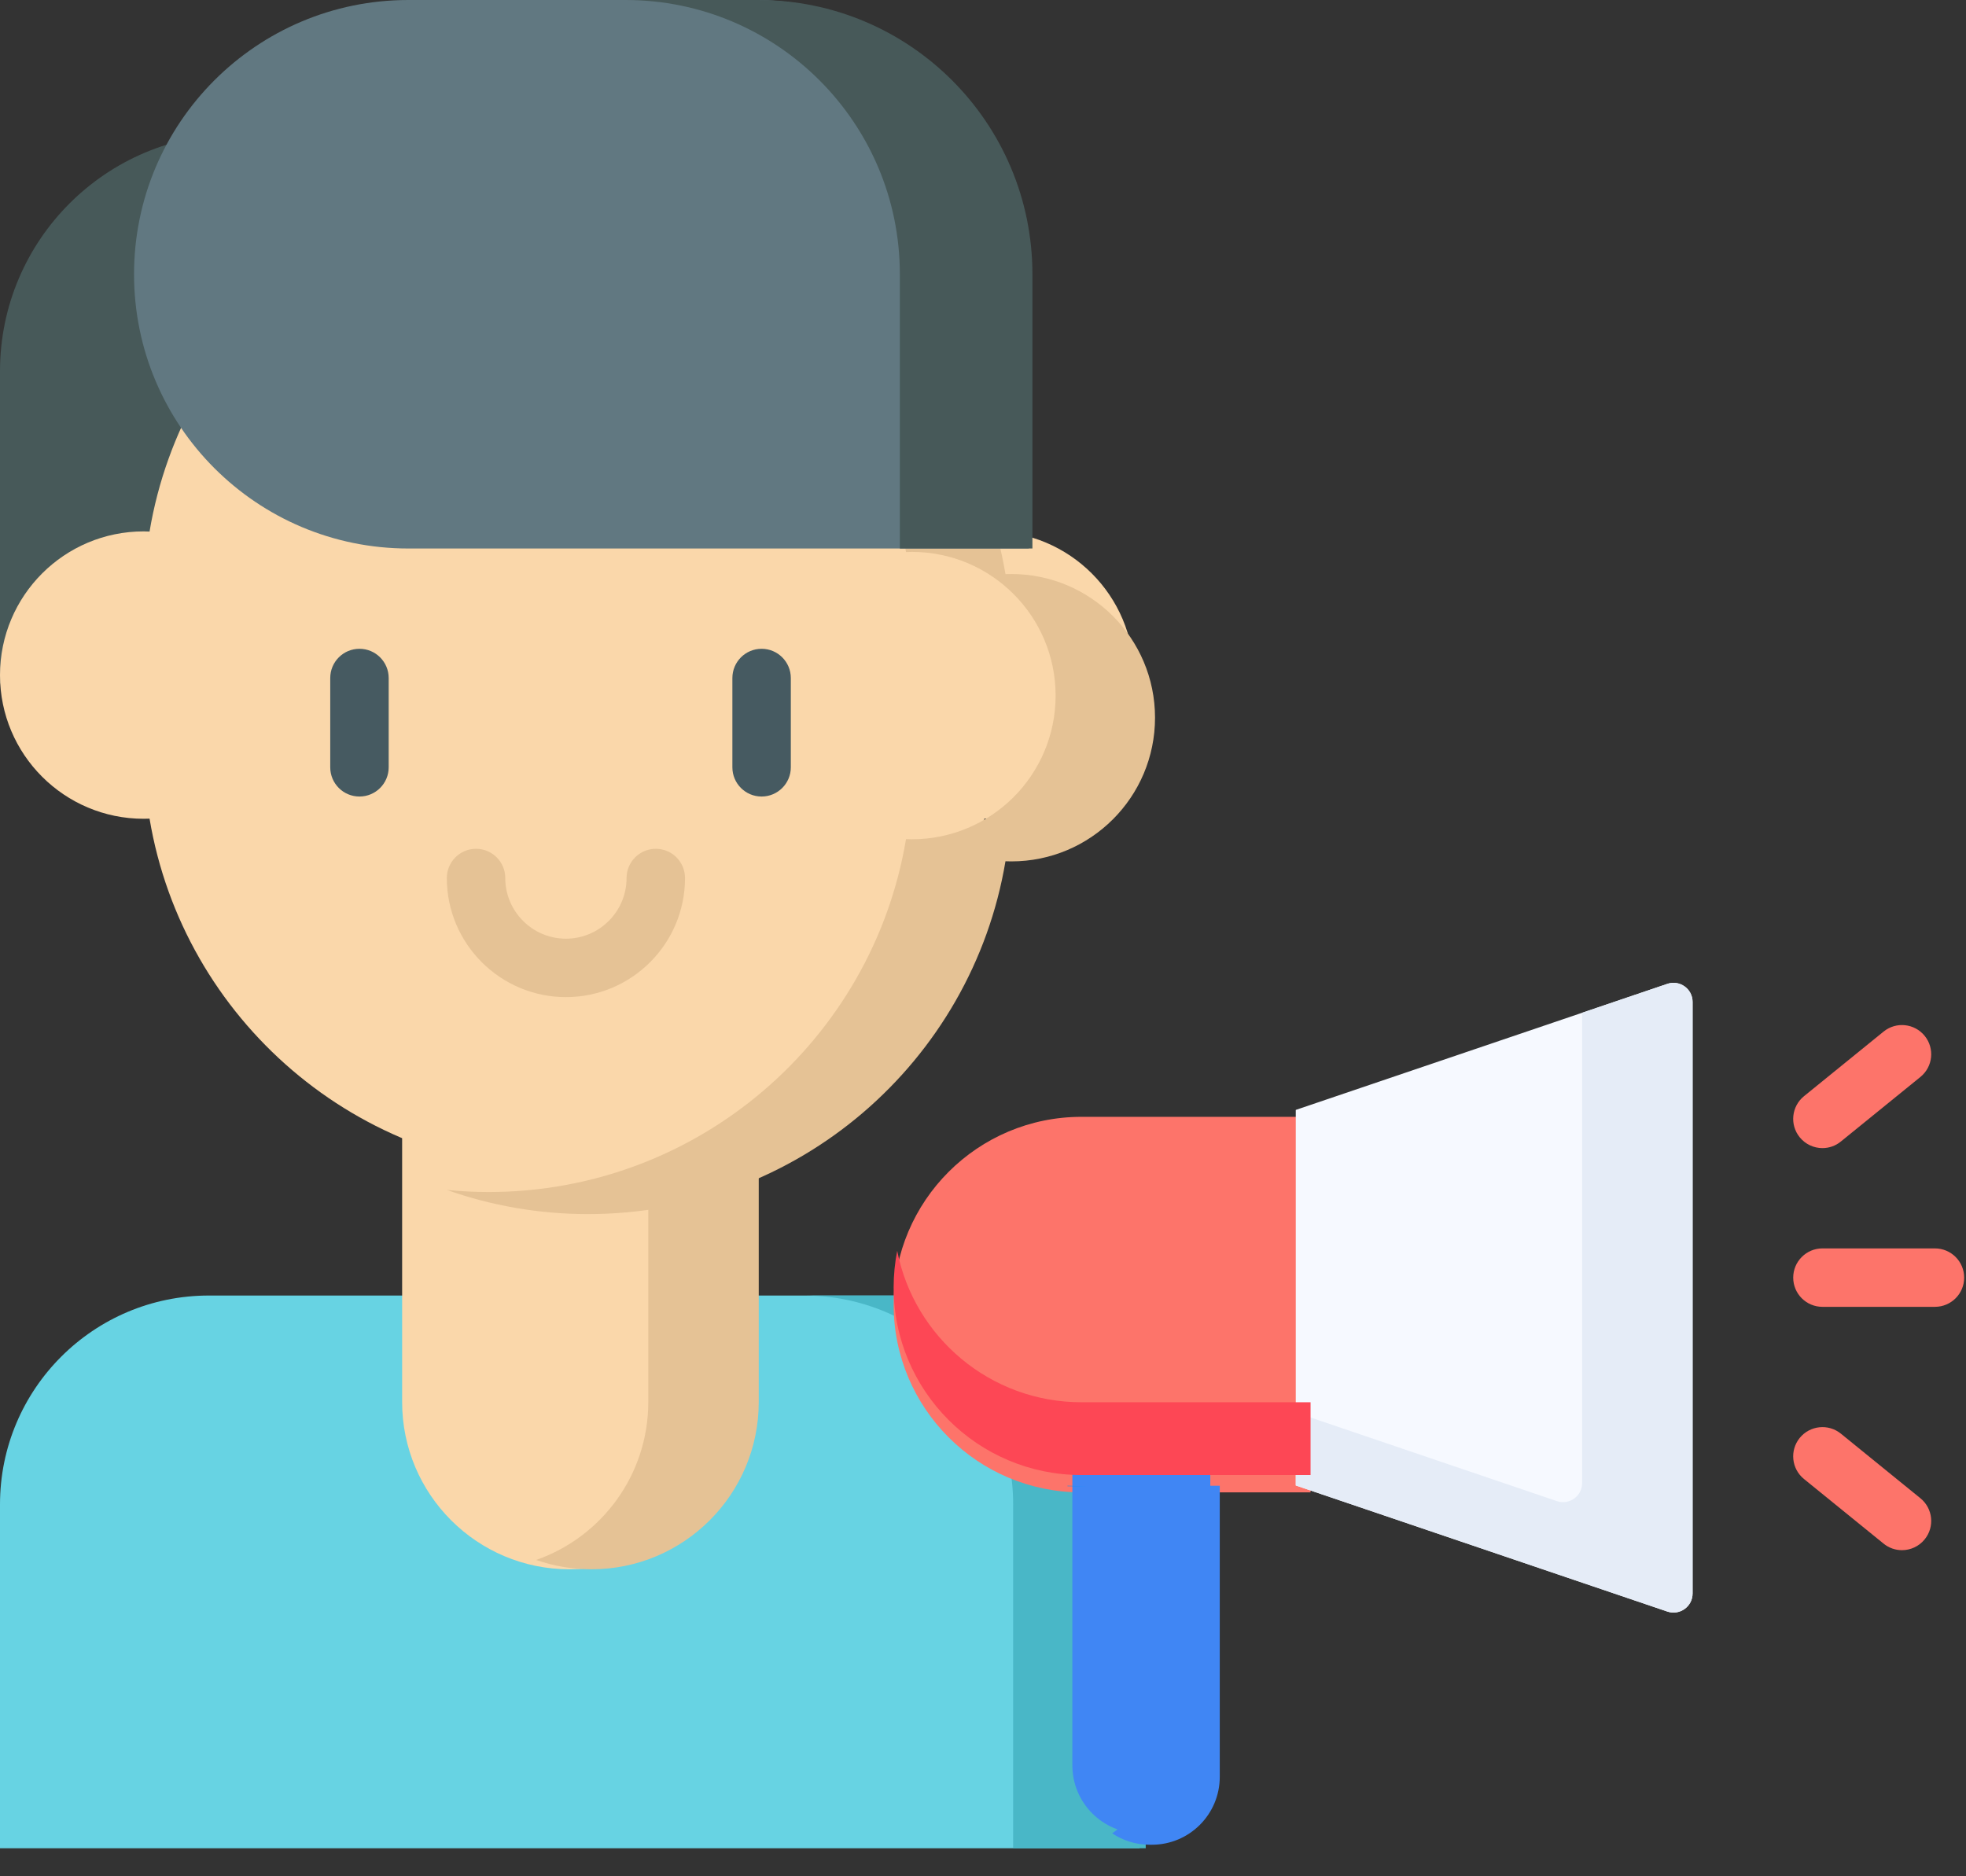 <svg width="44" height="42" viewBox="0 0 44 42" fill="none" xmlns="http://www.w3.org/2000/svg">
<rect x="0" y="0" width="44" height="42" fill="#333333" stroke="none"/>
<path d="M20.827 29H4.676C2.093 29 0 31.093 0 33.675V41.373H25.503V33.675C25.503 31.093 23.409 29 20.827 29V29Z" fill="#67D3E3"/>
<path d="M20.967 29H18C20.582 29 22.675 31.093 22.675 33.675V41.373H25.642V33.675C25.642 31.093 23.549 29 20.967 29Z" fill="#49B7C7"/>
<path d="M16.49 31.384V22H9V31.384C9 33.452 10.677 35.128 12.745 35.128C14.813 35.128 16.49 33.452 16.49 31.384Z" fill="#FAD7AA"/>
<path d="M14.509 22V31.384C14.509 33.019 13.461 34.408 12 34.919C12.387 35.054 12.803 35.128 13.236 35.128C15.304 35.128 16.981 33.452 16.981 31.384V22L14.509 22Z" fill="#E5C295"/>
<path d="M18.158 15.303H0V8.31C0 5.377 2.377 3 5.31 3H18.158V15.303H18.158Z" fill="#475959"/>
<path d="M22.161 11.895C22.117 11.895 22.074 11.897 22.03 11.899C21.28 7.416 17.384 4 12.689 4C7.994 4 4.097 7.416 3.347 11.899C3.304 11.897 3.26 11.895 3.216 11.895C1.44 11.895 0 13.335 0 15.112C0 16.888 1.44 18.328 3.216 18.328C3.26 18.328 3.304 18.327 3.347 18.325C4.097 22.807 7.994 26.223 12.689 26.223C17.384 26.223 21.28 22.807 22.03 18.325C22.074 18.327 22.117 18.328 22.161 18.328C23.938 18.328 25.378 16.888 25.378 15.112C25.378 13.335 23.938 11.895 22.161 11.895Z" fill="#FAD7AA"/>
<path d="M29.331 33.406H24.203C21.882 33.406 20 31.524 20 29.203C20 26.882 21.882 25 24.203 25H29.331V33.406Z" fill="#FD746A"/>
<path d="M37.316 22.023L29 24.845V33.252L37.316 36.074C37.594 36.168 37.881 35.962 37.881 35.669V22.428C37.881 22.135 37.594 21.929 37.316 22.023Z" fill="#F6F9FF"/>
<path d="M24.076 33.002C24.051 33.002 24.026 33.001 24 33V39.517C24 40.356 24.68 41.037 25.519 41.038C25.534 41.038 25.549 41.038 25.563 41.038C26.404 41.039 27.087 40.358 27.087 39.517V33.002H24.076V33.002Z" fill="#4086F4"/>
<path d="M43.304 29.253H40.787C40.426 29.253 40.133 28.961 40.133 28.599C40.133 28.238 40.426 27.945 40.787 27.945H43.304C43.666 27.945 43.959 28.238 43.959 28.599C43.959 28.961 43.666 29.253 43.304 29.253Z" fill="#FD746A"/>
<path d="M40.787 25.7C40.597 25.7 40.409 25.617 40.279 25.458C40.051 25.178 40.094 24.766 40.374 24.538L42.155 23.092C42.435 22.864 42.847 22.907 43.075 23.187C43.303 23.468 43.26 23.879 42.98 24.107L41.199 25.553C41.078 25.652 40.932 25.7 40.787 25.7Z" fill="#FD746A"/>
<path d="M42.567 34.7C42.422 34.7 42.276 34.652 42.155 34.553L40.374 33.107C40.094 32.879 40.051 32.468 40.279 32.187C40.507 31.907 40.919 31.864 41.2 32.092L42.98 33.538C43.26 33.766 43.303 34.178 43.075 34.458C42.946 34.617 42.757 34.7 42.567 34.7Z" fill="#FD746A"/>
<path d="M22.633 12.849C22.59 12.849 22.546 12.851 22.503 12.852C21.803 8.672 18.366 5.419 14.097 5C17.296 6.132 19.705 8.934 20.277 12.358C20.321 12.356 20.364 12.354 20.408 12.354C22.185 12.354 23.625 13.794 23.625 15.571C23.625 17.347 22.185 18.787 20.408 18.787C20.364 18.787 20.321 18.786 20.277 18.784C19.528 23.266 15.631 26.683 10.936 26.683C10.62 26.683 10.308 26.667 10 26.636C10.989 26.986 12.053 27.177 13.161 27.177C17.856 27.177 21.753 23.761 22.503 19.279C22.546 19.28 22.59 19.282 22.634 19.282C24.41 19.282 25.85 17.842 25.85 16.065C25.85 14.289 24.41 12.849 22.633 12.849Z" fill="#E5C295"/>
<path d="M8.045 17.83C7.683 17.83 7.391 17.537 7.391 17.176V15.178C7.391 14.816 7.683 14.523 8.045 14.523C8.406 14.523 8.699 14.816 8.699 15.178V17.176C8.699 17.537 8.406 17.83 8.045 17.83Z" fill="#465A61"/>
<path d="M17.045 17.83C16.683 17.83 16.391 17.537 16.391 17.176V15.178C16.391 14.816 16.683 14.523 17.045 14.523C17.406 14.523 17.699 14.816 17.699 15.178V17.176C17.699 17.537 17.406 17.83 17.045 17.83Z" fill="#465A61"/>
<path d="M12.666 22.32C11.196 22.32 10 21.124 10 19.654C10 19.293 10.293 19 10.654 19C11.015 19 11.308 19.293 11.308 19.654C11.308 20.403 11.917 21.012 12.666 21.012C13.414 21.012 14.023 20.403 14.023 19.654C14.023 19.293 14.316 19 14.677 19C15.039 19 15.331 19.293 15.331 19.654C15.332 21.124 14.136 22.32 12.666 22.32Z" fill="#E5C295"/>
<path d="M23.024 12.278H9.139C5.748 12.278 3 9.529 3 6.139C3 2.748 5.748 0 9.139 0H16.885C20.276 0 23.024 2.748 23.024 6.139V12.278Z" fill="#617881"/>
<path d="M16.967 0H14C17.39 0 20.139 2.748 20.139 6.139V12.278H23.106V6.139C23.106 2.748 20.357 0 16.967 0V0Z" fill="#475959"/>
<path d="M37.316 22.023L35.409 22.67V33.197C35.409 33.49 35.121 33.696 34.844 33.602L29 31.618V33.252L37.316 36.074C37.594 36.168 37.881 35.962 37.881 35.669V22.428C37.881 22.135 37.594 21.929 37.316 22.023Z" fill="#E5ECF7"/>
<path d="M20.08 28C20.028 28.264 20 28.536 20 28.815C20 31.136 21.882 33.018 24.203 33.018H29.331V31.389H24.203C22.161 31.389 20.459 29.931 20.08 28Z" fill="#FD4755"/>
<path d="M24.336 33.269C24.186 33.269 24.039 33.261 23.891 33.258V33.269H24.336Z" fill="#0593FC"/>
<path d="M25.569 33.258V39.773C25.569 40.301 25.299 40.766 24.891 41.039C25.131 41.199 25.421 41.294 25.732 41.294H25.776C26.617 41.295 27.299 40.614 27.299 39.773V33.258H25.569V33.258Z" fill="#4086F4"/>
</svg>
